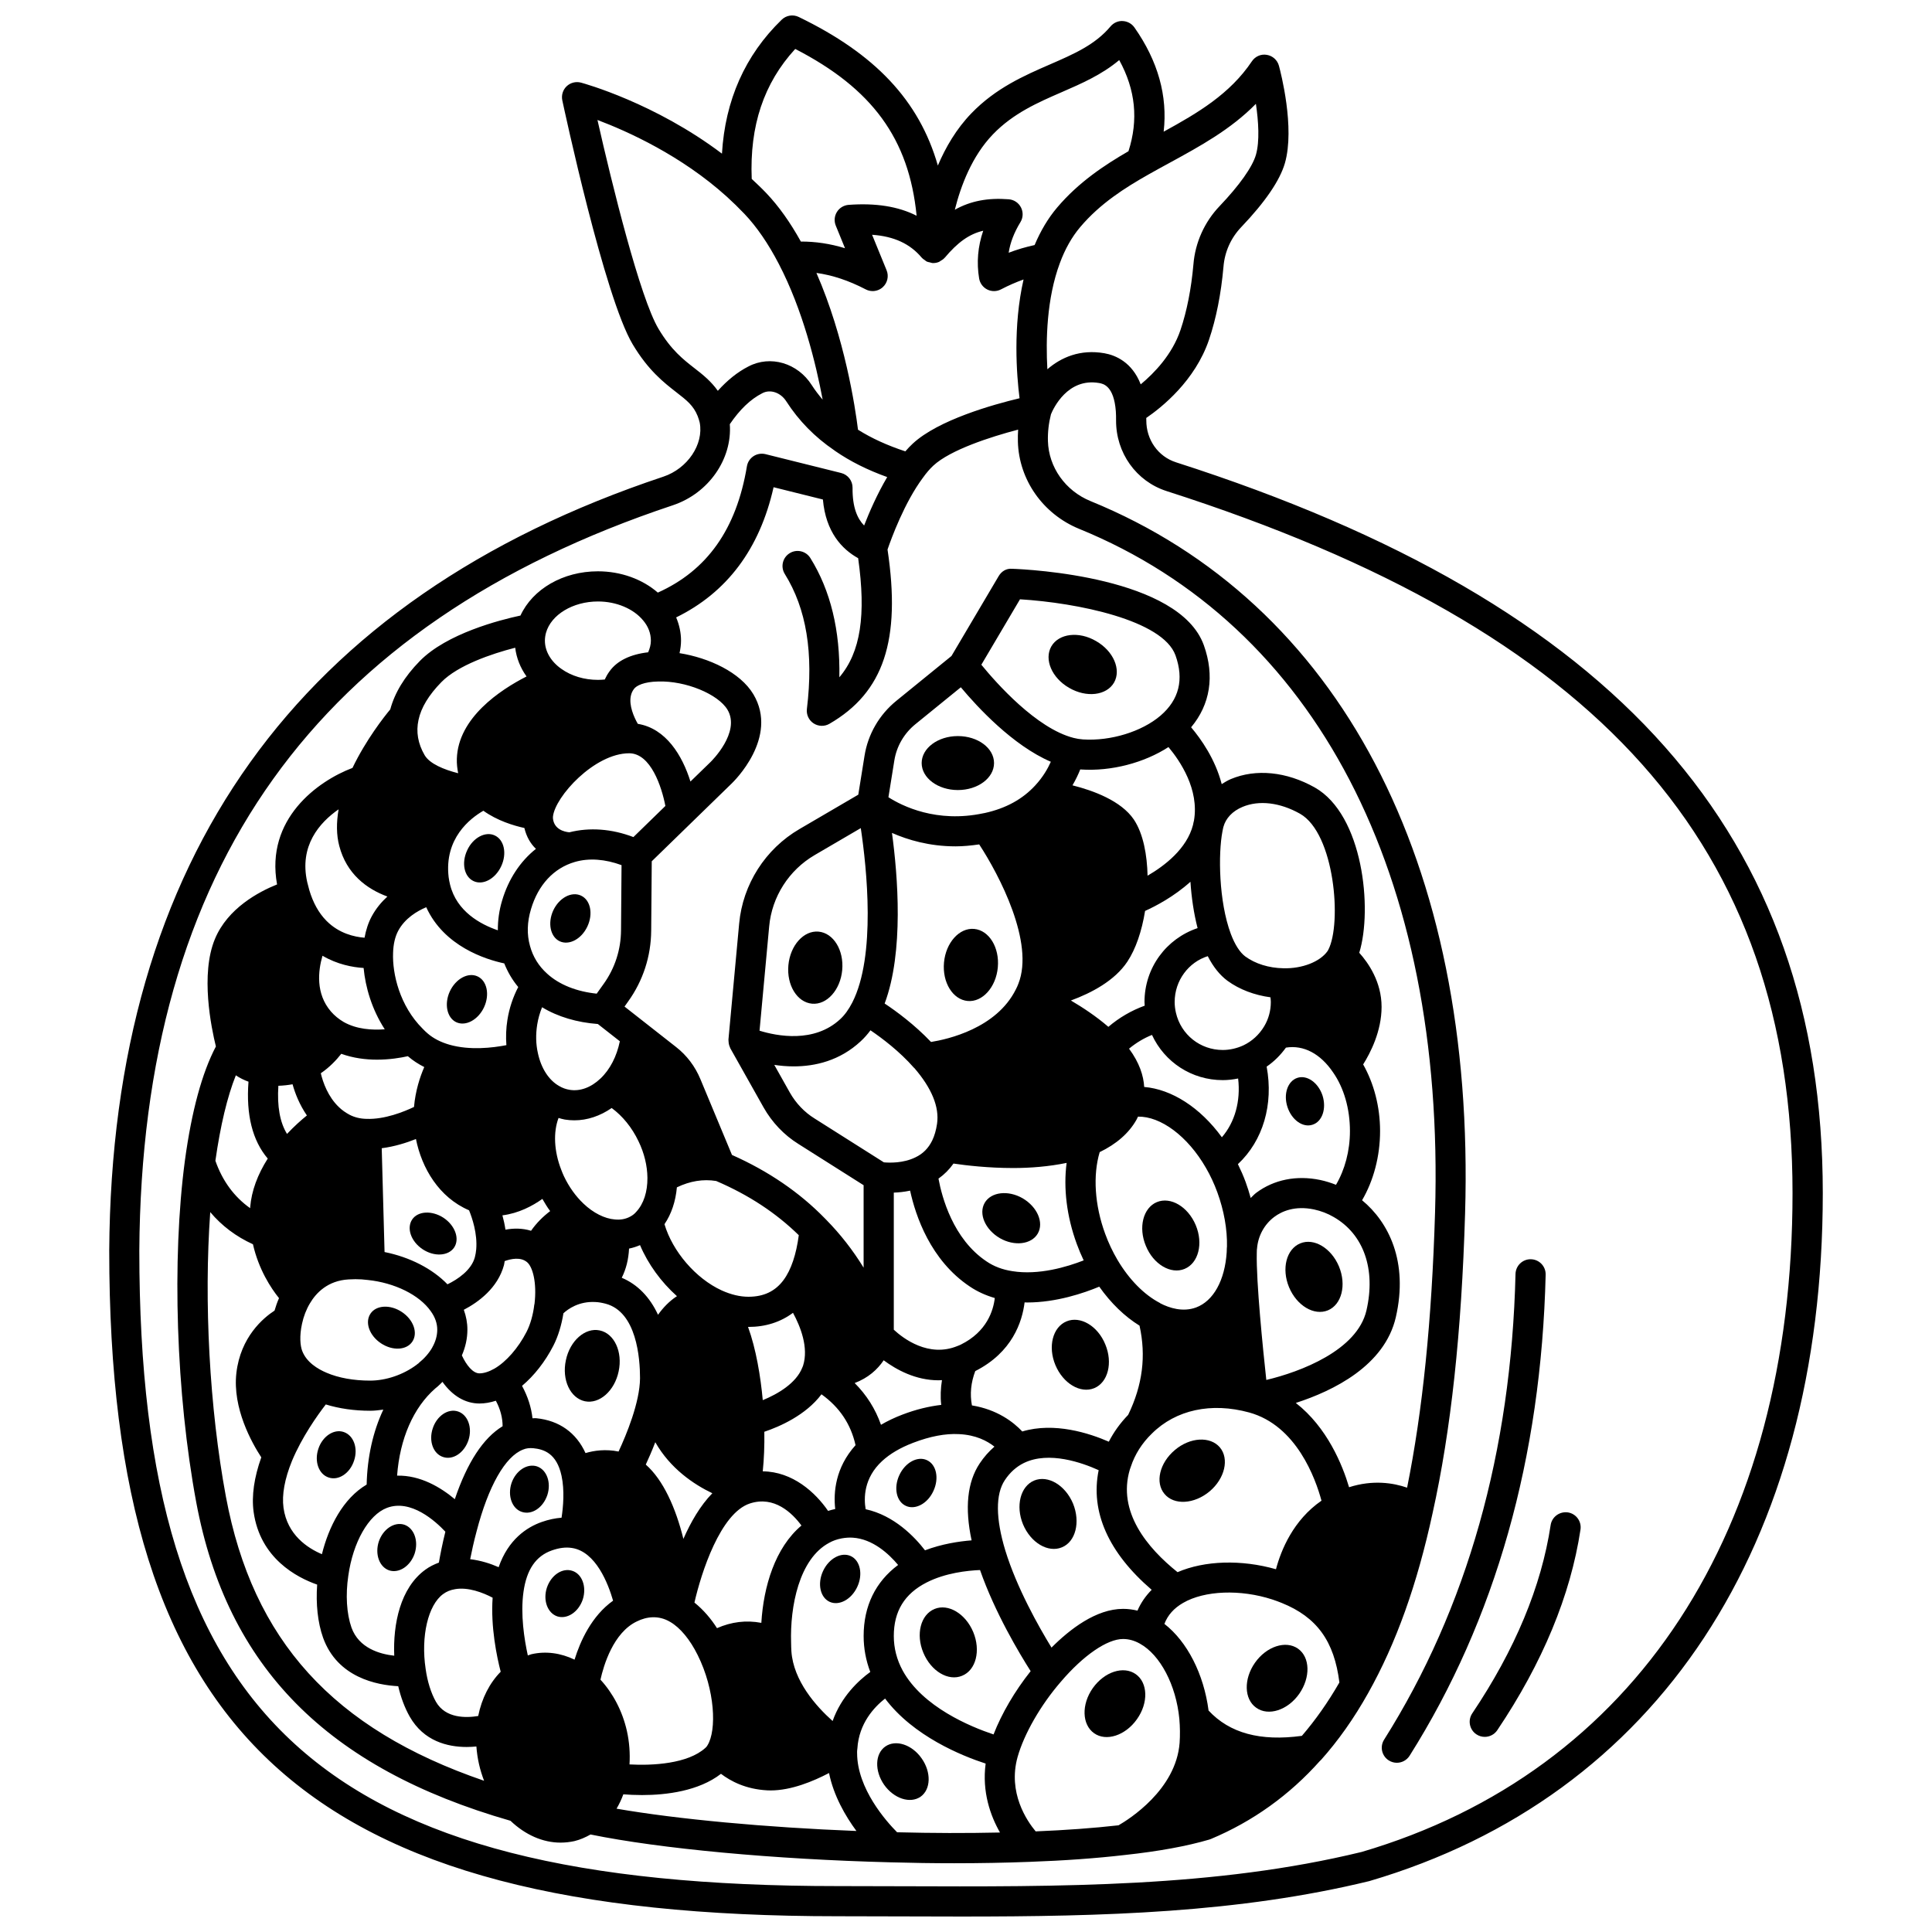 <?xml version="1.0" encoding="UTF-8"?>
<!-- Uploaded to: SVG Repo, www.svgrepo.com, Generator: SVG Repo Mixer Tools -->
<svg width="800px" height="800px" version="1.1" viewBox="144 144 512 512" xmlns="http://www.w3.org/2000/svg">
 <defs>
  <clipPath id="a">
   <path d="m172 148.09h456v503.81h-456z"/>
  </clipPath>
 </defs>
 <path d="m488.57 473.51c-3.676 1.52-4.996 6.711-2.957 11.625 2.039 4.875 6.633 7.633 10.309 6.113 3.637-1.52 4.953-6.711 2.918-11.625-2.039-4.875-6.633-7.633-10.27-6.113z"/>
 <path d="m487.82 429.64c-2.559 0.84-3.754 4.273-2.637 7.711 1.117 3.438 4.074 5.555 6.633 4.715 2.598-0.801 3.754-4.273 2.676-7.711-1.121-3.438-4.117-5.555-6.672-4.715z"/>
 <path d="m487.98 580.91c-3.234-2.277-8.352-0.598-11.387 3.715-3.035 4.316-2.918 9.668 0.32 11.945 3.234 2.316 8.352 0.641 11.387-3.676 3.035-4.352 2.914-9.707-0.32-11.984z"/>
 <path d="m455.33 528.29c-4.035 3.394-5.273 8.629-2.719 11.625 2.516 3.035 7.871 2.719 11.945-0.68 4.035-3.394 5.273-8.629 2.719-11.668-2.555-2.992-7.91-2.715-11.945 0.723z"/>
 <path d="m457.93 480.27c3.676-1.52 4.996-6.711 2.957-11.586-2.039-4.875-6.633-7.633-10.309-6.113-3.637 1.52-4.953 6.711-2.918 11.586 2 4.914 6.633 7.629 10.27 6.113z"/>
 <path d="m445.3 599.61c3.078-4.316 2.918-9.668-0.32-11.945-3.234-2.277-8.309-0.641-11.387 3.715-3.035 4.316-2.875 9.668 0.359 11.945 3.199 2.277 8.312 0.598 11.348-3.715z"/>
 <path d="m434.48 313.9c-4.555-2.676-9.867-2.039-11.867 1.398-1.957 3.438 0.121 8.352 4.715 10.988 4.594 2.676 9.91 2.039 11.906-1.398 1.961-3.438-0.156-8.352-4.754-10.988z"/>
 <path d="m434 511.87c3.637-1.52 4.953-6.711 2.918-11.586-1.996-4.914-6.633-7.633-10.27-6.113-3.676 1.52-4.996 6.711-2.957 11.586 2.035 4.875 6.633 7.633 10.309 6.113z"/>
 <path d="m418.06 536.36c-3.637 1.52-4.953 6.711-2.957 11.586 2.039 4.914 6.672 7.633 10.309 6.113 3.637-1.477 4.953-6.672 2.957-11.586-2.039-4.875-6.633-7.633-10.309-6.113z"/>
 <path d="m408.95 472.11c3.875 2.238 8.391 1.68 10.066-1.199 1.68-2.918-0.121-7.07-3.996-9.348-3.875-2.238-8.391-1.68-10.066 1.199-1.68 2.914 0.121 7.07 3.996 9.348z"/>
 <path d="m400.44 409.27c3.914 0.359 7.512-3.637 7.992-8.91 0.48-5.273-2.316-9.828-6.273-10.188-3.914-0.359-7.512 3.637-7.992 8.91-0.477 5.269 2.32 9.824 6.273 10.188z"/>
 <path d="m388.25 346.22c0 3.957 4.316 7.152 9.59 7.152 5.312 0 9.59-3.195 9.59-7.152 0-3.957-4.273-7.152-9.59-7.152-5.277 0-9.59 3.195-9.59 7.152z"/>
 <path d="m401.92 576.51c-2.039-4.875-6.633-7.633-10.27-6.113-3.676 1.52-4.996 6.711-2.957 11.586 2.039 4.914 6.633 7.633 10.27 6.113 3.676-1.477 4.992-6.672 2.957-11.586z"/>
 <path d="m389.65 530.96c-2.477-1.16-5.754 0.598-7.312 3.957-1.559 3.356-0.801 6.992 1.719 8.152 2.477 1.16 5.793-0.598 7.312-3.957 1.555-3.359 0.797-6.992-1.719-8.152z"/>
 <path d="m378.62 606.84c-2.758 1.918-2.875 6.473-0.32 10.148 2.598 3.676 6.91 5.074 9.668 3.156 2.719-1.918 2.875-6.473 0.281-10.148-2.559-3.676-6.875-5.074-9.629-3.156z"/>
 <path d="m369.47 556.38c-2.516-1.16-5.793 0.598-7.352 3.957-1.559 3.356-0.758 6.992 1.719 8.152 2.516 1.16 5.793-0.598 7.352-3.957s0.762-6.992-1.719-8.152z"/>
 <path d="m352.93 399.8c-0.48 5.273 2.316 9.828 6.273 10.188 3.914 0.359 7.512-3.637 7.992-8.91 0.48-5.273-2.316-9.828-6.273-10.188-3.918-0.355-7.512 3.637-7.992 8.91z"/>
 <path d="m302.91 496.57c-3.836-0.801-7.871 2.719-8.949 7.91-1.117 5.195 1.16 10.027 5.035 10.867 3.875 0.801 7.871-2.758 8.949-7.91 1.117-5.195-1.16-10.07-5.035-10.867z"/>
 <path d="m297.96 381.34c-2.516-1.16-5.793 0.598-7.352 3.957-1.52 3.316-0.758 6.992 1.719 8.152 2.516 1.16 5.793-0.598 7.352-3.957 1.559-3.359 0.801-6.992-1.719-8.152z"/>
 <path d="m295.68 560.29c-2.637-0.879-5.633 1.117-6.754 4.477-1.078 3.316 0.16 6.711 2.758 7.59 2.637 0.84 5.633-1.16 6.754-4.477 1.078-3.352-0.16-6.75-2.758-7.59z"/>
 <path d="m282.3 544.67c2.637 0.879 5.633-1.117 6.754-4.477 1.078-3.316-0.16-6.711-2.758-7.59-2.637-0.84-5.633 1.16-6.754 4.477-1.078 3.356 0.16 6.75 2.758 7.59z"/>
 <path d="m275.11 365.4c-2.477-1.16-5.793 0.598-7.312 3.957-1.559 3.356-0.801 6.992 1.719 8.152 2.477 1.16 5.754-0.598 7.312-3.957 1.559-3.356 0.797-6.992-1.719-8.152z"/>
 <path d="m264.92 414.9c2.516 1.16 5.793-0.641 7.352-3.957 1.559-3.356 0.801-7.031-1.719-8.191-2.516-1.16-5.793 0.641-7.352 3.996-1.52 3.316-0.758 6.992 1.719 8.152z"/>
 <path d="m268.15 525.65c1.078-3.316-0.16-6.711-2.758-7.59-2.637-0.879-5.633 1.16-6.711 4.477-1.117 3.356 0.121 6.754 2.758 7.59 2.598 0.875 5.594-1.121 6.711-4.477z"/>
 <path d="m264.36 474.59c1.52-2.316 0.238-5.832-2.836-7.871-3.078-1.996-6.793-1.797-8.309 0.48-1.52 2.316-0.281 5.832 2.797 7.871 3.07 2.039 6.828 1.797 8.348-0.48z"/>
 <path d="m247.14 560.17c2.637 0.84 5.633-1.16 6.754-4.477 1.078-3.356-0.16-6.754-2.758-7.633-2.637-0.84-5.633 1.16-6.754 4.477-1.078 3.356 0.16 6.754 2.758 7.633z"/>
 <path d="m244.98 500c3.078 2.039 6.793 1.836 8.309-0.48 1.52-2.316 0.281-5.793-2.797-7.832-3.078-2.039-6.793-1.836-8.309 0.441-1.559 2.32-0.281 5.836 2.797 7.871z"/>
 <path d="m231.12 535.56c2.598 0.879 5.633-1.117 6.711-4.477 1.117-3.316-0.121-6.711-2.758-7.59-2.598-0.879-5.633 1.16-6.711 4.477-1.117 3.356 0.121 6.75 2.758 7.59z"/>
 <g clip-path="url(#a)">
  <path d="m455.64 266.51c-4.731-1.52-7.887-5.984-7.856-11.141 0-0.203-0.016-0.402-0.016-0.609 4.062-2.773 12.938-9.828 16.629-20.723 1.914-5.656 3.199-12.148 3.836-19.332 0.324-3.996 1.961-7.644 4.742-10.555 6.324-6.637 10.203-12.32 11.539-16.918 2.703-9.43-1.133-24.152-1.582-25.797-0.41-1.512-1.66-2.641-3.203-2.898-1.566-0.277-3.098 0.414-3.969 1.715-5.816 8.656-14.289 13.664-23.379 18.645 1.09-9.453-1.492-18.711-7.75-27.625-0.715-1.016-1.859-1.637-3.098-1.695-1.234-0.078-2.43 0.473-3.231 1.422-4.082 4.867-9.656 7.289-16.113 10.098-6.695 2.914-14.285 6.211-20.777 12.945-3.969 4.109-6.82 9.004-8.871 13.828-4.953-17.281-16.695-29.621-36.867-39.375-1.508-0.734-3.316-0.441-4.519 0.727-9.715 9.414-14.984 21.348-15.828 35.496-17.758-13.414-36.48-18.586-37.363-18.824-1.344-0.355-2.777 0-3.789 0.957-1.008 0.953-1.445 2.375-1.16 3.731 0.457 2.125 11.176 52.18 18.652 64.66 4.137 6.938 8.285 10.156 11.617 12.746 2.695 2.09 4.481 3.473 5.606 6.277 0.25 0.617 0.422 1.27 0.543 1.734 1.098 5.758-3.227 12.184-9.645 14.324-96.809 32.258-146.21 101.25-146.84 205.11 0 128.59 52.316 176.39 193.02 176.39 5.434 0 10.863 0.02 16.277 0.039 5.531 0.02 11.02 0.039 16.473 0.039 37.605 0 73.461-0.949 108.16-9.391 76.375-22.422 120.18-88.883 120.18-182.35-0.004-94.629-54.469-156.17-171.42-193.65zm21.188-94.996c0.68 4.609 1.031 9.941 0.008 13.504-0.941 3.25-4.371 8.082-9.645 13.621-3.996 4.184-6.453 9.66-6.918 15.395-0.578 6.523-1.734 12.398-3.441 17.449-2.199 6.488-6.945 11.395-10.531 14.375-2.293-5.914-6.723-7.731-9.609-8.242-6.434-1.125-11.469 1.082-15.129 4.242-0.434-7.762-0.188-18.727 3.297-28.098 1.375-3.742 3.191-6.965 5.41-9.582 5.273-6.242 11.836-10.398 18.141-13.965 1.871-1.062 3.754-2.086 5.641-3.113 7.93-4.332 16.082-8.766 22.777-15.586zm5.316 388.35c-9.152-2.617-18.914-2.316-26.082 0.777-8.043-6.445-15.988-16.008-12.641-27.207 0.008-0.023 0.246-0.68 0.25-0.707 1.066-3.277 2.988-6.316 5.606-8.832 6.332-6.293 15.734-8.32 25.766-5.574 12.559 3.457 17.59 17.543 19.164 23.375-7.484 5.164-10.711 13.082-12.062 18.168zm-36.699 10.969c-1.25-0.297-2.519-0.469-3.812-0.469-7.141 0-14.113 5.391-18.973 10.266-3.402-5.562-9.191-15.801-12.238-25.727-2.574-8.473-2.617-14.918-0.133-18.648 1.359-2.051 3.07-3.582 5.078-4.562 6.637-3.199 15.441-0.055 19.789 1.918-2.25 11.012 2.586 21.859 14.051 31.703-1.598 1.621-2.879 3.453-3.762 5.519zm-38.145 32.809c-6.137-2.047-18.785-7.277-24.082-16.926-1.562-2.875-2.352-5.953-2.352-9.156 0-6.559 2.84-11.199 8.688-14.184 4.988-2.547 10.84-3.164 14.164-3.301 3.949 11.289 10.402 22.07 13.414 26.793-4.227 5.32-7.684 11.25-9.832 16.773zm-166.94-203.12c0.48 5.078 2.164 10.934 5.602 16.25-3.316 0.254-7.449 0.016-10.891-1.938-1.324-0.781-2.426-1.695-3.363-2.769-4.09-4.742-3.414-10.758-2.242-14.785 3.934 2.309 7.957 3.059 10.895 3.242zm62.082 14.855 5.824 4.57c-0.824 3.992-2.598 7.484-5.144 9.883-2.504 2.379-5.426 3.441-8.156 2.984-1.004-0.164-1.898-0.48-2.797-1.016-2.719-1.535-4.754-4.68-5.613-8.664-0.551-2.434-0.609-4.988-0.191-7.598 0.254-1.602 0.699-3.148 1.293-4.606 4.172 2.539 9.266 4.031 14.785 4.445zm77.941-50.645c4.207 1.852 9.91 3.559 16.867 3.559 1.977 0 4.082-0.203 6.25-0.516 5.332 8.152 14.688 26.027 10.379 36.93-0.18 0.48-0.387 0.957-0.676 1.508-5.148 10.328-18.059 13.211-22.473 13.918-4.379-4.602-9.227-8.164-12.289-10.188 5.133-13.695 3.477-33.898 1.941-45.211zm113.48 91.973c-6.246-1.305-12.262-0.102-16.938 3.394-0.547 0.406-0.988 0.918-1.48 1.379-0.383-1.418-0.828-2.832-1.34-4.231-0.598-1.633-1.297-3.203-2.047-4.734 6.66-6.223 9.48-15.805 7.617-25.848 1.984-1.352 3.691-3.07 5.113-5.035 4.699-0.758 9.16 1.637 12.488 6.555 2.883 4.125 4.473 9.652 4.473 15.566 0 5.269-1.359 10.258-3.695 14.234-1.336-0.527-2.731-0.969-4.191-1.281zm-90.242 75.129c-3.285 4.926-3.981 11.777-2.137 20.375-3.363 0.266-7.891 0.949-12.348 2.641-2.75-3.57-8.18-9.254-15.727-10.891-0.5-2.883-0.551-8.238 4.367-12.773 2.07-1.914 4.832-3.539 8.223-4.832 4.477-1.715 8.559-2.496 12.137-2.297 4.434 0.199 7.461 1.781 9.402 3.316-1.469 1.27-2.781 2.746-3.918 4.461zm-57.859 42.238c-4.035-0.762-7.957-0.266-11.75 1.406-1.516-2.394-3.516-4.801-5.977-6.781 1.801-7.906 6.871-23.68 14.676-26.258 6.492-2.133 11.258 2.555 13.684 5.84-7.008 5.891-10.051 16.188-10.633 25.793zm-127.99-142.33c1.266-0.039 2.516-0.176 3.762-0.398 0.664 2.406 1.828 5.387 3.797 8.262-1.535 1.238-3.379 2.887-5.269 4.894-1.879-3.055-2.648-7.316-2.289-12.758zm59.859-32.43c0.906 2.262 2.133 4.383 3.707 6.262-1.395 2.676-2.383 5.629-2.867 8.699-0.367 2.266-0.434 4.508-0.273 6.703-3.625 0.707-9.676 1.426-15.086-0.117-2.332-0.68-4.215-1.645-5.75-2.957-0.434-0.375-0.848-0.746-1.34-1.27-6.125-6.09-8.062-14.594-7.852-20.074 0.059-2.309 0.531-4.344 1.363-5.891 1.785-3.32 4.996-5.215 7.426-6.246 4.707 10.344 15.691 13.832 20.672 14.891zm28.473 38.324c2.84 2.082 5.371 5.144 7.113 8.82 1.512 3.109 2.324 6.461 2.359 9.676 0.031 3.684-0.988 6.898-2.969 9.02-0.461 0.562-1.125 1.059-1.914 1.426-1.137 0.531-2.375 0.734-3.758 0.59-2.691-0.207-5.719-1.73-8.297-4.188-2.086-1.977-3.828-4.418-5.176-7.238-0.273-0.578-0.508-1.16-0.73-1.75-1.934-4.945-2.129-9.996-0.711-13.723 0.547 0.152 1.078 0.332 1.66 0.426 0.832 0.133 1.668 0.203 2.504 0.203 3.434 0.012 6.859-1.148 9.918-3.262zm9.035 94.492c0.73-1.57 1.625-3.602 2.519-5.926 3.965 6.969 10.145 11.145 15.117 13.523-3.223 3.309-5.734 7.691-7.668 12.094-2.047-8.273-5.356-15.645-9.969-19.691zm-7.211-3.457c-3.445-0.699-6.492-0.266-8.762 0.41-2.445-5.379-6.938-8.633-13.059-9.238-0.348-0.035-0.656 0.023-0.992 0.016-0.312-2.887-1.238-5.762-2.769-8.594 3.207-2.695 6.125-6.406 8.293-10.629 1.258-2.445 2.176-5.465 2.676-8.605 1.176-1.09 4.082-3.246 8.531-2.977 0.73 0.027 1.609 0.172 2.613 0.43 8.262 2.152 9.156 14.441 9.156 19.754-0.051 6.41-3.621 14.996-5.688 19.434zm-62.016-52.867-0.75-27.512c3.391-0.434 6.555-1.441 9.07-2.438 1.547 7.723 6.102 15.477 14.074 18.887 0.816 1.996 2.254 6.195 1.895 10.355-0.062 0.695-0.18 1.418-0.359 2.09-0.926 3.43-4.543 5.859-7.258 7.172-3.981-4.129-9.98-7.211-16.672-8.555zm38.82-5.637c-2.289-0.707-4.637-0.691-6.781-0.293-0.199-1.367-0.488-2.625-0.805-3.797 4.266-0.531 7.949-2.473 10.59-4.356 0.652 1.113 1.301 2.227 2.062 3.231-1.93 1.469-3.648 3.18-5.066 5.215zm-17.816 20.941c3.82-1.992 8.992-5.734 10.648-11.863 0.09-0.336 0.109-0.695 0.18-1.039 1.637-0.598 4.219-1.168 5.941 0.289 1.492 1.246 2.633 5.445 1.965 11.07-0.008 0.055-0.043 0.102-0.051 0.156-0.309 2.668-1.059 5.309-2.066 7.258-2.199 4.277-5.394 7.922-8.516 9.73-1.445 0.816-2.812 1.246-3.953 1.246-1.746 0-3.473-2.184-4.664-4.758 0.961-2.207 1.465-4.492 1.465-6.824 0.008-1.793-0.336-3.562-0.949-5.266zm-14.82-67.207c0.031 0.027 0.051 0.055 0.082 0.078 1.281 1.094 2.699 2.012 4.258 2.801-1.152 2.641-2.344 6.309-2.719 10.574-2.641 1.258-7.777 3.344-12.582 3.156-1.629-0.027-3.141-0.395-4.441-1.059-1.074-0.566-2.062-1.262-2.863-2.039-2.922-2.777-4.234-6.562-4.812-8.988 2.324-1.582 4.156-3.527 5.426-5.156 3.199 1.156 6.492 1.555 9.457 1.555 3.363 0 6.281-0.496 8.195-0.922zm-21.551 83.891c-2.324-0.977-5.332-2.777-6.473-5.828-0.492-1.316-0.758-3.879-0.031-7.16 0.41-1.926 1.125-3.785 2.086-5.394 1.605-2.731 4.695-6.043 10.277-6.352 0.602-0.039 1.207-0.059 1.793-0.059 1.102 0 2.18 0.066 3.25 0.207 7.144 0.738 13.672 3.957 16.699 8.254 0 0.004 0.004 0.004 0.004 0.008 0.004 0.004 0.008 0.012 0.012 0.016 1.133 1.566 1.715 3.207 1.715 4.887 0 1.582-0.441 3.164-1.316 4.699-0.012 0.023-0.016 0.051-0.027 0.074-0.836 1.449-2.062 2.856-3.555 4.059-0.051 0.039-0.07 0.102-0.121 0.145-0.047 0.035-0.105 0.043-0.152 0.078l-0.32 0.266c-3.5 2.621-8.09 4.184-12.285 4.184-4.387 0-8.367-0.715-11.555-2.082zm28.824 4.148 0.656-0.539c0.012-0.008 0.012-0.02 0.023-0.027 0.445-0.359 0.801-0.777 1.211-1.168 2.613 3.676 6.004 5.738 9.812 5.738 1.414 0 2.863-0.258 4.336-0.734 1.219 2.289 1.781 4.527 1.793 6.754-5.141 3.121-9.383 9.621-12.668 19.336-3.691-3.094-9.117-6.387-15.297-6.238 0.719-9.754 4.309-18.043 10.133-23.121zm10.93 37.895c3.121-11.98 7.574-19.871 12.336-21.691 0.809-0.34 1.68-0.445 2.699-0.352 2.805 0.277 6.188 1.359 7.477 7.293 0.84 3.887 0.445 8.273 0.008 11.121-1.695 0.137-3.422 0.492-5.215 1.121-4.059 1.418-8.938 4.711-11.457 11.996-2.106-0.934-4.703-1.777-7.543-2.121 0.398-2.031 0.945-4.574 1.695-7.367zm25.965 33.988c-3.668-1.766-7.617-2.316-11.414-1.441-0.332 0.074-0.641 0.23-0.969 0.332-0.938-4.258-1.988-10.91-1.148-16.863 0.832-5.91 3.289-9.492 7.523-10.977 1.934-0.68 3.656-0.902 5.281-0.652 6.391 0.934 9.668 9.555 10.938 13.973-5.691 4.051-8.707 10.742-10.211 15.629zm67.188-39.418c-3.359-4.891-9.391-10.414-17.312-10.484 0.336-3.297 0.477-6.824 0.418-10.488 4.043-1.363 10.969-4.371 15.145-9.93 4.793 3.434 7.766 7.883 9.027 13.48-5.359 5.953-5.883 12.512-5.387 16.918-0.66 0.133-1.273 0.32-1.891 0.504zm29.984-28.094c-3.262 0.379-6.688 1.199-10.285 2.574-2.062 0.781-3.953 1.695-5.68 2.699-1.48-4.211-3.812-7.902-6.973-11.062 3.578-1.363 6.023-3.562 7.688-6.031 3.375 2.5 8.457 5.301 14.535 5.301 0.301 0 0.605-0.027 0.91-0.043-0.34 2.184-0.457 4.375-0.195 6.562zm21.477 7.043c-2.332-2.492-6.644-5.82-13.34-6.906-0.57-3.027-0.27-6.035 0.883-9.098 9.805-4.965 12.441-13.043 13.074-18.203 0.223 0.004 0.449 0.023 0.672 0.023 7.758 0 15.066-2.5 19.113-4.191 3.086 4.367 6.742 7.91 10.672 10.332 1.785 7.996 0.816 15.754-3.012 23.648-2.09 2.152-3.828 4.57-5.125 7.106-5.148-2.25-14.418-5.262-22.938-2.711zm34.375-105.09c3.336 7.207 10.52 11.98 18.754 11.98 1.359 0 2.727-0.16 4.078-0.434 0.699 6.012-0.863 11.586-4.309 15.578-5.758-7.914-13.309-12.719-20.586-13.336-0.172-2.953-1.242-6.391-4.016-10.145 1.883-1.551 3.898-2.766 6.078-3.644zm-9.125 59.652c-1.32-2.246-2.422-4.586-3.293-6.984-2.773-7.555-3.269-15.484-1.441-21.609 4.41-2.133 7.738-4.996 9.762-8.602 0.148-0.258 0.258-0.535 0.395-0.805 5.996-0.102 13.148 5.144 18.004 13.582 1.168 2.012 2.184 4.195 3.019 6.477 1.77 4.852 2.648 9.82 2.551 14.383-0.012 0.133-0.035 0.27-0.035 0.387l-0.012 0.316c-0.012 0.219-0.02 0.48-0.023 0.785-0.484 7.473-3.523 12.945-8.129 14.648-3.519 1.289-7.055 0.133-9.441-1.09-0.047-0.027-0.07-0.07-0.121-0.102-4.176-2.164-8.168-6.215-11.234-11.387zm-43.477-25.562c3.305 0.488 9.168 1.184 15.836 1.184 4.582 0 9.484-0.395 14.145-1.359-0.879 6.688 0.016 14.191 2.695 21.492 0.531 1.461 1.148 2.914 1.824 4.344-4.352 1.703-11.895 3.992-18.926 2.852-2.578-0.391-4.859-1.25-6.809-2.578-8.898-5.938-11.848-17.078-12.742-21.945 1.535-1.086 2.863-2.414 3.977-3.988zm84-44.059c0.043 0.418 0.098 0.836 0.098 1.25 0 2.277-0.602 4.504-1.754 6.426-1.324 2.223-3.246 3.977-5.512 5.055-1.742 0.805-3.633 1.23-5.473 1.23-5.965 0-11.07-4.051-12.41-9.863-0.219-0.934-0.336-1.918-0.336-2.844 0-5.731 3.719-10.57 8.77-12.156 1.43 2.809 3.172 4.996 5.215 6.516 3.18 2.324 7.156 3.812 11.402 4.387zm-21.207-30.621c0.273 4.148 0.891 8.398 1.895 12.285-8.262 2.777-14.07 10.477-14.07 19.586 0 0.32 0.039 0.645 0.055 0.969-3.519 1.277-6.75 3.16-9.629 5.609-3.18-2.742-6.727-5.102-9.93-6.981 5.43-1.996 11.598-5.231 14.965-10.297 2.227-3.359 3.832-8.094 4.695-13.441 2.769-1.25 7.641-3.781 12.02-7.731zm-74.289 81.859c1.445 6.648 5.387 18.441 15.801 25.395 2.004 1.359 4.242 2.363 6.641 3.062-0.387 3.32-2.106 8.914-8.957 12.316-0.168 0.082-0.371 0.184-0.777 0.336-0.016 0.004-0.027 0.012-0.039 0.016-0.039 0.016-0.051 0.023-0.098 0.035-7.66 3.172-14.414-2.008-16.895-4.309v-36.332c1.301-0.039 2.758-0.188 4.324-0.52zm-31.039 32.375c1.973 3.629 4.203 9.219 2.664 14.035l-0.203 0.496c-1.645 4.152-6.496 6.984-10.469 8.617-0.57-6.234-1.777-13.586-3.906-19.418 0.035 0 0.074 0.008 0.113 0.008 4.547 0.004 8.535-1.297 11.801-3.738zm-30.906-4.312c-1.887 1.254-3.492 2.91-4.859 4.832-2.18-4.695-5.426-8.047-9.617-9.809 1.168-2.316 1.797-4.902 1.938-7.731 1-0.199 1.969-0.516 2.91-0.918 2.125 5.027 5.574 9.766 9.793 13.539-0.055 0.031-0.109 0.047-0.164 0.086zm-46.172-104.97c-0.801 2.644-1.156 5.309-1.137 7.914-4.598-1.574-10.906-4.981-12.66-12.086-0.164-0.656-0.293-1.352-0.383-2.012-1.195-10.227 5.672-15.555 9.207-17.586 3.68 2.629 7.984 3.938 10.867 4.57 0.555 2.344 1.645 4.184 3.062 5.527-4.137 3.285-7.266 7.981-8.957 13.672zm-55.695 148.53c2.652-6.34 6.699-12.031 8.961-14.965 3.519 1.086 7.519 1.672 11.766 1.672 1.156 0 2.316-0.145 3.481-0.301-2.731 5.789-4.25 12.555-4.418 19.863-6.254 3.688-10.047 11.152-11.855 18.449-3.777-1.598-9.18-5.102-10.18-12.305-0.465-3.438 0.297-7.629 2.246-12.414zm14.93 30.414c1.25-8.895 5.363-16.109 10.219-17.965 6.344-2.422 12.883 3.516 15.5 6.309-0.828 3.348-1.383 6.242-1.715 8.188-1.277 0.48-2.488 1.07-3.566 1.863-6.699 4.836-8.613 14.496-8.266 22.812-3.848-0.426-9.367-2.004-11.328-7.441-1.293-3.672-1.605-8.676-0.844-13.766zm20.492 24.695c-1.301-8.609 0.641-16.945 4.652-19.836 0.891-0.656 1.906-1.074 3.133-1.281 3.453-0.625 7.457 0.926 9.969 2.258-0.543 7.781 1.117 15.691 2.137 19.621-2.941 2.981-5.023 7.055-5.961 11.727-3.148 0.52-8.656 0.699-11.207-3.781-1.305-2.32-2.266-5.387-2.723-8.707zm53.328 16.414c-1.195-5.262-3.684-9.949-6.996-13.551 0.828-3.738 3.391-12.5 9.691-15.461 2.508-1.234 5.676-1.695 8.785 0.152 2.652 1.535 5.242 4.652 7.289 8.789 4.59 9.215 5.09 19.926 2.578 23.945-0.188 0.336-0.352 0.492-0.531 0.645-4.668 4.258-14.078 4.727-20.117 4.391 0.176-2.91-0.027-5.922-0.699-8.91zm54.523-2.594c-4.402-3.93-10.371-10.637-10.922-18.465-0.035-0.691-0.074-1.418-0.078-2.281-0.312-9.566 2.113-22.227 10.086-26.48 0.973-0.551 2.074-0.934 3.324-1.176 1.035-0.184 1.992-0.25 2.918-0.188 5.324 0.336 9.586 4.312 12.031 7.231-5.969 4.445-9.137 10.855-9.137 18.824 0 3.289 0.602 6.477 1.762 9.531-3.082 2.238-7.668 6.481-9.984 13.004zm112.41-124.02 0.023-0.863c0.02-0.109 0.031-0.223 0.043-0.332 0.27-3.356 1.938-6.41 4.578-8.387 1.996-1.484 5.441-3.023 10.5-1.977 1.898 0.41 3.664 1.086 5.277 2.035 7.918 4.57 11.156 13.812 8.645 24.727-2.441 10.59-17.477 16.277-26.539 18.43-0.891-8.203-2.703-25.973-2.527-33.633zm18.961-80.375c-0.062 0.129-0.125 0.242-0.211 0.363-1.984 2.812-6.707 4.684-11.723 4.543-3.836-0.07-7.422-1.191-10.07-3.125-1.438-1.074-2.769-3.148-3.836-5.984-3.211-8.609-3.352-21.285-2.223-27.129 0.008-0.031 0.012-0.059 0.016-0.09 0.02-0.074 0.035-0.152 0.047-0.23 0.023-0.152 0.059-0.273 0.082-0.402 0.031-0.145 0.066-0.281 0.098-0.441 0.004-0.016 0.008-0.027 0.012-0.039 0.625-2.324 2.426-4.219 5.074-5.324 4.363-1.836 9.922-1.18 15.23 1.812 9.207 5.215 11.117 29.066 7.504 36.047zm-35.609-34.211c-0.094 0.359-0.18 0.715-0.25 1.129-1.633 6.324-7.508 10.824-12.043 13.457-0.121-5.418-1.102-11.062-3.629-14.871-3.379-5-10.797-7.699-16.27-9.074 0.906-1.562 1.582-2.996 2.062-4.227 0.059 0.004 0.113 0.023 0.176 0.027 8.059 0.527 16.746-1.766 23.199-5.941 3.082 3.684 8.188 11.199 6.754 19.5zm-8.844-27.844c-4.973 4.258-13.219 6.793-20.555 6.32-0.883-0.066-1.723-0.203-2.504-0.406-9.84-2.516-20.465-14.523-24.441-19.391l10.242-17.34c15.098 0.918 37.844 5.5 41.207 14.855 2.285 6.379 0.953 11.746-3.949 15.961zm-29.086 12.238c-0.785 1.77-2.074 4.051-4.137 6.273-3.336 3.629-7.769 6.078-13.355 7.305-0.043 0.008-0.391 0.07-0.426 0.078-12.375 2.621-21.473-1.93-25.121-4.258l1.566-9.738c0.602-3.777 2.594-7.199 5.606-9.637l12.016-9.766c4.391 5.262 13.766 15.406 23.852 19.742zm-50.363 17.582c1.586 10.629 4.051 33.84-2.246 46.211-0.973 1.883-2.019 3.324-3.203 4.418-6.894 6.41-16.75 4.488-21.383 3.059l2.555-27.656c0.719-7.844 5.227-14.902 12.062-18.891zm-17.805 63.145c5.75 0 12.258-1.516 17.781-6.652 0.926-0.855 1.785-1.82 2.59-2.91 3.051 2.07 7.703 5.57 11.512 9.918 0.027 0.031 0.07 0.043 0.105 0.074 4.633 5.371 6.664 10.344 6.027 14.777-0.25 1.699-0.68 3.184-1.273 4.414-1.016 2.074-2.453 3.531-4.449 4.481-3.25 1.598-6.91 1.457-8.371 1.328l-18.398-11.641c-2.676-1.66-4.934-4.043-6.535-6.875l-4.109-7.312c1.594 0.238 3.312 0.398 5.121 0.398zm-2.672 56.633c-2.211 2.973-5.246 4.418-9.297 4.418-2.238 0-4.625-0.566-7.086-1.68-6.914-3.168-13.043-10.371-15.164-17.551 1.828-2.684 2.949-6.016 3.289-9.766 3.5-1.672 6.941-2.242 10.418-1.68 8.684 3.727 15.836 8.461 21.887 14.363-0.668 5.066-2.023 9.184-4.047 11.895zm-43.062-92.695c-0.035 5.144-1.625 10.055-4.606 14.207l-1.844 2.582c-5.269-0.551-9.895-2.344-13.133-5.301-2.242-2.019-3.762-4.473-4.539-7.344-0.863-3.051-0.773-6.328 0.266-9.766 1.906-6.418 6.019-10.855 11.59-12.484 3.781-1.113 8.102-0.75 12.402 0.836zm3.281-24.707c-5.738-2.195-11.641-2.621-16.98-1.262-1.332-0.133-4.059-0.762-4.344-3.715-0.016-0.152-0.008-0.305 0.004-0.441 0.535-5.277 10.988-16.789 20.195-16.789 5.742 0 8.637 8.957 9.598 13.961zm15.117-14.719c-2.152-6.891-6.465-14.062-13.949-15.289-1.082-1.883-2.363-4.887-1.855-7.379 0.145-0.703 0.383-1.25 0.824-1.852 0.652-0.914 2.672-1.918 6.41-1.988 7.324-0.242 15.91 3.352 18.387 7.477 3.566 5.996-4.363 13.73-4.465 13.832zm-12.547-42.711c1.367 1.617 2.059 3.43 2.059 5.379 0 1.074-0.293 2.094-0.719 3.082-4.668 0.535-8.238 2.223-10.242 5.051-0.508 0.688-0.914 1.41-1.262 2.164-0.574 0.051-1.172 0.094-1.797 0.094-3.617 0-7.051-1.027-9.695-2.914-2.773-1.941-4.367-4.668-4.367-7.477 0-0.68 0.102-1.402 0.289-2.082 1.348-4.812 7.141-8.305 13.773-8.305 4.832-0.004 9.402 1.902 11.961 5.008zm-33.895 7.25c0.328 2.727 1.359 5.32 3.008 7.613-7.008 3.578-18.141 10.961-18.473 21.828-0.039 1.328 0.105 2.594 0.352 3.824-3.781-0.961-7.543-2.508-8.887-4.789-1.773-3.047-2.32-6.18-1.621-9.355 0.68-3.234 2.719-6.602 6.059-10.008 4.363-4.457 13.324-7.519 19.562-9.113zm-46.617 52.555c1.922 7.328 7.168 11.328 12.746 13.383-1.566 1.43-3.023 3.16-4.164 5.277-0.891 1.652-1.512 3.574-1.891 5.637-2.684-0.207-6.731-1.117-10.02-4.41-0.035-0.039-0.07-0.074-0.113-0.113-1.988-2.008-3.512-4.75-4.504-8.086-0.195-0.688-0.383-1.441-0.551-2.113-2.164-9.609 3.207-15.754 8.316-19.305-0.613 3.523-0.598 6.793 0.18 9.73zm-27.418 60.762c1.012 0.688 2.137 1.25 3.352 1.688-0.664 8.777 1.047 15.602 5.106 20.375-2.688 4.231-4.297 8.547-4.656 12.875-0.008 0.09 0 0.18-0.008 0.27-4.227-2.988-7.356-7.238-9.211-12.566 1.332-9.344 3.141-16.938 5.418-22.641zm-6.781 36.254c3.043 3.621 6.84 6.484 11.316 8.52 1.52 6.676 4.762 11.625 6.906 14.277-0.473 1.07-0.855 2.164-1.184 3.301-2.977 1.938-9.008 6.977-10.113 16.535-1.07 9.34 4.113 18.547 6.602 22.352-1.883 5.293-2.613 10.164-2.035 14.445 1.711 12.336 11.465 17.402 16.84 19.285-0.363 5.137 0.141 10.043 1.57 14.074 3.801 10.562 14.273 12.562 19.914 12.848 0.691 2.961 1.711 5.699 3.031 8.035 3.731 6.555 10.059 8.074 15.121 8.074 0.906 0 1.758-0.055 2.562-0.133 0.121 1.574 0.344 3.16 0.711 4.758 0.34 1.496 0.801 2.934 1.328 4.328-40.02-13.715-61.305-37.246-68.414-75.27-4.387-23.59-5.848-51.824-4.156-75.43zm109.47 154.29c1.379 0.109 3.062 0.195 4.961 0.195 6.414 0 15.016-1.047 20.918-5.629 2.551 1.938 6.562 4.086 12.254 4.379 0.305 0.016 0.605 0.023 0.914 0.023 5.461 0 11.27-2.418 15.465-4.613 1.227 6.019 4.309 11.363 7.258 15.359-24.027-0.941-47.465-3.121-63.566-5.91 0.703-1.18 1.301-2.457 1.797-3.805zm72.551 10.055c-2.844-2.867-10.598-11.547-10.598-21.008 0-0.242-0.016-0.484 0.016-0.707 0.027-0.148 0.047-0.301 0.055-0.457 0.402-6.715 4.496-11.031 7.34-13.262 7.488 9.977 20.348 15.184 26.652 17.23-0.996 7.531 1.289 13.871 3.805 18.27-8.836 0.199-17.969 0.176-27.27-0.066zm36.723-0.234c-2.336-2.801-7.422-10.258-4.797-19.695 1.723-6.125 6.106-13.762 11.457-19.945 5.965-6.996 12.281-11.344 16.496-11.344 1.512 0 3.004 0.406 4.457 1.227 5.398 2.973 9.602 11 10.461 19.938 0.188 2.156 0.211 4.305 0.074 6.344-0.938 12.441-13.449 20.293-16.184 21.863-6.644 0.754-14.027 1.289-21.965 1.613zm70.547-25.316c-11.031 1.496-19.137-0.703-24.727-6.707-1.266-9.688-5.656-18.266-11.703-22.965 0.879-2.312 2.508-4.152 4.953-5.562 5.68-3.301 15.199-3.656 23.656-0.902 0.875 0.293 1.676 0.582 2.488 0.914 9.316 3.762 13.914 10.137 15.277 21.074-3.023 5.254-6.363 9.996-9.945 14.148zm27.879-65.773c-3.688-1.277-9.059-2.133-15.371-0.117-1.75-5.894-5.785-15.848-14.117-22.336 9.926-3.207 23.547-9.859 26.508-22.719 3.383-14.734-1.93-25.215-8.945-30.996 3.043-5.211 4.769-11.66 4.769-18.324 0-6.488-1.637-12.625-4.484-17.672 1.902-3.023 4.883-8.77 4.883-15.25 0-6.652-3.531-11.68-5.914-14.336 3.574-11.637 0.984-36.57-11.785-43.805-7.484-4.211-15.594-5.023-22.254-2.227-0.871 0.367-1.637 0.852-2.418 1.328-1.699-6.598-5.469-11.934-8.105-15.055 5.051-6.031 6.285-13.609 3.371-21.75-6.519-18.113-46.281-20.09-50.793-20.254-1.59-0.137-2.844 0.703-3.586 1.957l-12.5 21.156-14.578 11.852c-4.543 3.68-7.547 8.859-8.461 14.574l-1.656 10.324-15.586 9.113c-9.059 5.281-15.035 14.652-15.988 25.059l-2.836 30.719c-0.004 0.047 0.012 0.102 0.008 0.148-0.008 0.137 0.016 0.258 0.023 0.395 0.016 0.34 0.062 0.668 0.164 0.988 0.047 0.156 0.105 0.301 0.172 0.449 0.051 0.113 0.07 0.238 0.133 0.348l8.789 15.625c2.254 4.004 5.465 7.371 9.254 9.723l17.277 10.93v21.852c-2.856-4.656-6.172-8.891-9.895-12.68-0.133-0.156-0.27-0.297-0.422-0.43-6.672-6.844-14.922-12.48-24.566-16.762l-8.363-20.074c-1.398-3.387-3.637-6.34-6.457-8.531l-13.656-10.715 0.961-1.355c3.949-5.492 6.062-11.992 6.106-18.801l0.148-18.348 21.141-20.574c0.52-0.496 12.625-12.199 5.789-23.691-3.504-5.84-11.781-9.645-19.566-10.891 0.234-1.086 0.395-2.195 0.395-3.316 0-2.141-0.469-4.207-1.289-6.156 13.434-6.586 22.129-18.117 25.816-34.5l13.07 3.254c0.766 8.652 5.059 13.172 9.344 15.555 2.117 15.027 0.684 24.91-4.984 31.559 0.238-12.406-2.332-23.008-7.68-31.598-1.168-1.875-3.633-2.449-5.5-1.277-1.875 1.164-2.445 3.629-1.277 5.5 5.738 9.223 7.652 20.918 5.856 35.766-0.18 1.508 0.504 2.981 1.766 3.816 1.262 0.828 2.894 0.879 4.203 0.121 14.375-8.316 19.004-22.16 15.398-46.184 0.992-2.898 4.492-12.484 9.391-19.043 0.883-1.242 1.828-2.344 2.746-3.191 4.477-4.16 15.094-7.613 22.477-9.543-0.074 1.074-0.094 2.144-0.066 3.211 0.281 10.098 6.644 19.156 16.23 23.086 62.652 25.547 97.027 91.574 94.32 181.17-0.859 28.695-3.297 52.578-7.406 72.926zm-145.51-280.37c-0.738-5.961-3.512-24.383-11.02-41.547 4.16 0.574 8.461 1.965 13.059 4.356 0.582 0.305 1.215 0.453 1.844 0.453 0.977 0 1.938-0.355 2.691-1.043 1.238-1.129 1.637-2.914 1.008-4.461l-3.848-9.418c5.824 0.41 10.07 2.391 13.148 6.062 0.016 0.016 0.035 0.023 0.051 0.039 0.039 0.047 0.078 0.09 0.125 0.133 0.18 0.191 0.406 0.316 0.621 0.469 0.188 0.137 0.348 0.305 0.559 0.402 0.023 0.012 0.051 0.016 0.078 0.027 0.227 0.105 0.484 0.125 0.73 0.184 0.23 0.055 0.441 0.164 0.688 0.176 0.066 0.004 0.137 0.004 0.203 0.004h0.008 0.004c0.539 0 1.051-0.113 1.523-0.309 0.059-0.023 0.105-0.066 0.16-0.098 0.082-0.035 0.148-0.113 0.23-0.156 0.023-0.012 0.043-0.031 0.066-0.047 0.277-0.164 0.559-0.312 0.793-0.531 0.059-0.055 0.098-0.129 0.152-0.188 0.035-0.039 0.09-0.051 0.125-0.094 3.41-4.055 6.457-6.273 10.184-7.144-1.43 4.195-1.789 8.434-1.078 12.668 0.215 1.258 1.02 2.344 2.164 2.914 1.145 0.57 2.492 0.555 3.625-0.039 2.012-1.051 4.012-1.918 5.981-2.625-2.84 12.438-1.844 25.262-1.062 31.477-6.992 1.668-21.535 5.734-28.309 12.031-0.668 0.621-1.324 1.305-1.957 2.043-4.801-1.582-8.941-3.469-12.547-5.738zm35.762-78.281c5.391-5.59 11.906-8.426 18.215-11.168 5.246-2.281 10.633-4.625 15.25-8.508 4.344 7.902 5.113 15.855 2.453 24.156-6.281 3.629-13.223 8.207-18.91 14.93-2.394 2.82-4.379 6.176-5.965 9.934-2.273 0.504-4.562 1.145-6.875 2.039 0.406-2.672 1.438-5.359 3.117-8.105 0.727-1.188 0.777-2.664 0.145-3.902-0.637-1.242-1.871-2.062-3.258-2.16-5.523-0.43-10.09 0.434-14.273 2.769 1.57-6.301 4.531-14.203 10.102-19.984zm-52.395-22.625c20.379 10.496 30.152 23.785 32.168 44.203-4.859-2.469-10.82-3.414-18.027-2.883-1.27 0.094-2.426 0.797-3.098 1.883s-0.781 2.43-0.301 3.613l2.449 5.996c-3.981-1.219-7.863-1.781-11.699-1.77-2.82-5.074-5.824-9.328-9.172-12.848-1.25-1.316-2.555-2.535-3.852-3.754-0.574-14.043 3.184-25.367 11.531-34.441zm-26.57 84.707c-3.094-2.406-6.293-4.887-9.66-10.531-4.891-8.164-12.324-38.266-16.184-55.355 8.047 3.035 22.203 9.422 34.246 20.297 1.605 1.453 3.176 2.984 4.703 4.586 3.258 3.426 6.316 7.879 9.098 13.238 6.367 12.207 9.848 26.465 11.633 35.996-1.035-1.223-2.019-2.484-2.879-3.836-3.746-5.887-10.965-8.004-16.77-4.969-2.957 1.508-5.633 3.691-8.133 6.465-1.777-2.512-3.93-4.246-6.055-5.891zm176.62 393.12c-38.613 9.387-79.375 9.227-122.54 9.074-5.422-0.02-10.863-0.039-16.305-0.039-136.61 0-185.03-44.07-185.03-168.38 0.609-101.44 46.859-166.06 141.38-197.55 9.52-3.172 15.777-12.27 15.105-21.488 2.641-3.871 5.449-6.602 8.617-8.211 2.109-1.121 4.859-0.195 6.363 2.172 3.281 5.109 7.562 9.469 12.672 12.938 0.012 0.008 0.023 0.016 0.035 0.027 0.09 0.059 0.168 0.133 0.258 0.191 3.984 2.746 8.531 5.019 13.77 6.898-2.68 4.535-4.773 9.371-6.121 12.84-1.773-1.812-3.121-4.777-3.062-10.004 0.02-1.852-1.234-3.473-3.031-3.918l-20.059-4.996c-1.07-0.258-2.227-0.074-3.156 0.539-0.93 0.617-1.566 1.582-1.75 2.684-2.777 16.676-10.555 27.609-23.609 33.473-4.094-3.562-9.801-5.644-15.879-5.644-9.27 0-17.293 4.719-20.523 11.723-5.477 1.172-19.531 4.766-26.676 12.051-4.078 4.16-6.66 8.477-7.828 12.816-1.605 1.93-6.438 8.059-10.012 15.512-9.227 3.488-23.133 13.539-19.988 30.879-4.836 1.938-13.082 6.301-16.465 14.449-3.898 9.344-0.973 23.523 0.254 28.492-3.668 6.969-6.426 17.105-8.203 30.168-3.516 26.312-2.344 61.891 2.996 90.641 8.16 43.605 34.645 70.434 83.273 84.391 3.918 3.723 8.539 5.789 13.266 5.789 1.238 0 2.477-0.137 3.711-0.41 1.539-0.375 2.93-1.008 4.242-1.746 18.453 3.773 48.648 6.586 79.473 7.375 5.707 0.164 11.359 0.246 16.93 0.246 6.812 0 13.504-0.125 20.008-0.371 9.16-0.328 17.641-0.941 25.176-1.816 8.914-0.961 16.449-2.34 22.395-4.09 0.141-0.039 0.281-0.09 0.414-0.148 11.113-4.656 20.852-11.641 28.957-20.754 0.035-0.035 0.094-0.055 0.125-0.098 0.008-0.008 0.02-0.012 0.031-0.02 4.602-5.129 8.832-11.121 12.574-17.809 7.391-13.16 12.98-28.773 17.078-47.719 4.856-21.867 7.668-47.828 8.602-79.371 2.809-93.113-33.383-161.93-99.289-188.8-6.652-2.734-11.07-8.973-11.262-15.914-0.066-2.352 0.207-4.734 0.805-7.082 0.629-1.535 4.418-9.734 12.762-8.285 1.07 0.191 3.91 0.699 4.43 7.477 0.066 0.805 0.062 1.609 0.062 2.394-0.051 8.633 5.336 16.18 13.398 18.77 114.71 36.766 165.87 94.145 165.87 186.05 0.008 89.637-41.699 153.31-114.25 174.61z"/>
 </g>
 <path d="m549.72 477.71h-0.098c-2.164 0-3.938 1.727-3.996 3.898-1.129 47.059-12.848 88.582-34.824 123.42-1.18 1.867-0.621 4.332 1.25 5.508 0.66 0.414 1.398 0.617 2.125 0.617 1.328 0 2.621-0.66 3.383-1.867 22.754-36.07 34.883-78.969 36.055-127.48 0.055-2.207-1.691-4.039-3.894-4.09z"/>
 <path d="m559.49 544.8c-2.176-0.297-4.219 1.176-4.551 3.356-2.449 16.242-9.438 33.035-20.777 49.906-1.23 1.828-0.746 4.316 1.086 5.547 0.684 0.461 1.457 0.68 2.227 0.68 1.285 0 2.551-0.621 3.32-1.766 12-17.863 19.418-35.75 22.051-53.168 0.328-2.191-1.176-4.223-3.356-4.555z"/>
</svg>